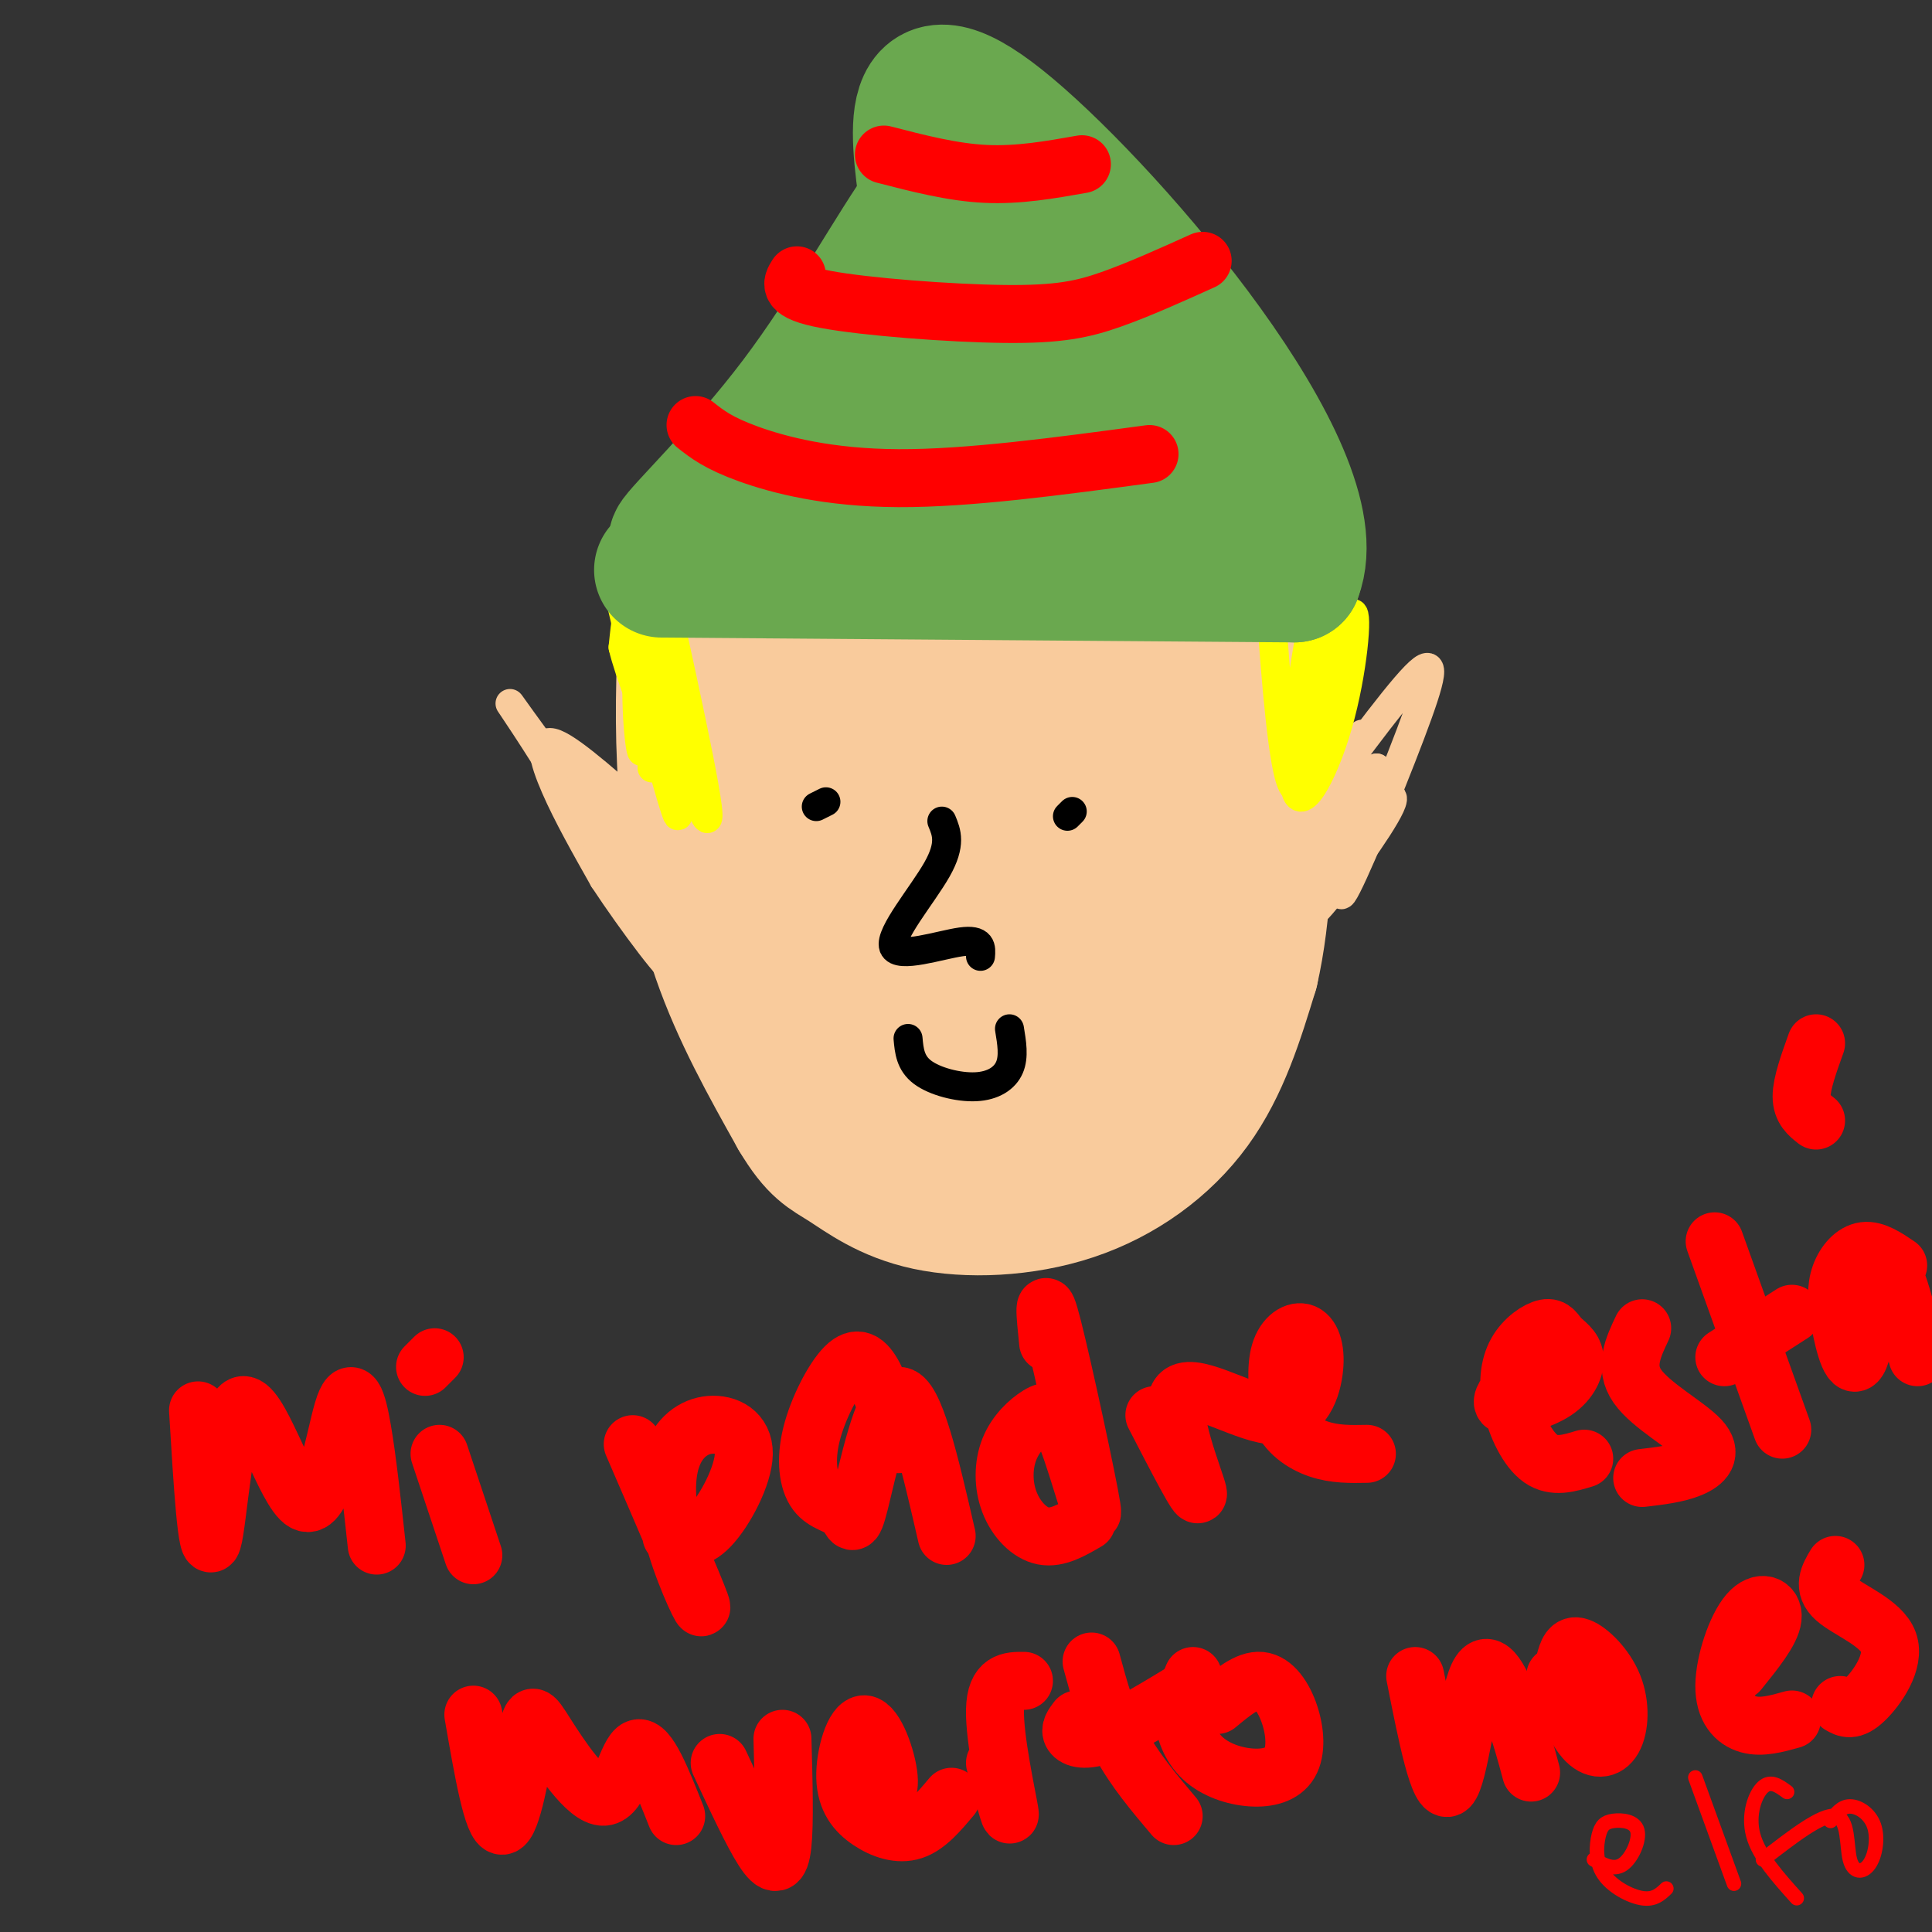 <svg viewBox='0 0 400 400' version='1.1' xmlns='http://www.w3.org/2000/svg' xmlns:xlink='http://www.w3.org/1999/xlink'><rect x="0" y="0" width="400" height="400" fill="#333333" stroke="none"/><g fill='none' stroke='rgb(249,203,156)' stroke-width='28' stroke-linecap='round' stroke-linejoin='round'><path d='M142,129c-0.422,10.667 -0.844,21.333 0,33c0.844,11.667 2.956,24.333 7,36c4.044,11.667 10.022,22.333 16,33'/><path d='M165,231c4.099,6.905 6.347,7.668 10,10c3.653,2.332 8.711,6.233 17,8c8.289,1.767 19.809,1.399 30,-2c10.191,-3.399 19.055,-9.828 25,-18c5.945,-8.172 8.973,-18.086 12,-28'/><path d='M259,201c2.692,-11.777 3.423,-27.219 2,-41c-1.423,-13.781 -4.998,-25.903 -10,-32c-5.002,-6.097 -11.429,-6.171 -21,-6c-9.571,0.171 -22.285,0.585 -35,1'/><path d='M195,123c-16.804,-1.645 -41.315,-6.259 -47,6c-5.685,12.259 7.456,41.389 15,57c7.544,15.611 9.493,17.703 11,19c1.507,1.297 2.574,1.799 3,0c0.426,-1.799 0.213,-5.900 0,-10'/><path d='M177,195c-3.250,-16.057 -11.375,-51.198 -12,-48c-0.625,3.198 6.252,44.735 9,62c2.748,17.265 1.369,10.258 4,11c2.631,0.742 9.272,9.234 13,9c3.728,-0.234 4.544,-9.192 5,-15c0.456,-5.808 0.550,-8.465 -1,-21c-1.550,-12.535 -4.746,-34.949 -7,-47c-2.254,-12.051 -3.565,-13.739 -5,-10c-1.435,3.739 -2.994,12.903 -3,27c-0.006,14.097 1.543,33.125 3,43c1.457,9.875 2.824,10.595 5,12c2.176,1.405 5.163,3.494 7,5c1.837,1.506 2.525,2.430 4,2c1.475,-0.430 3.738,-2.215 6,-4'/><path d='M205,221c2.317,-1.787 5.110,-4.254 6,-20c0.890,-15.746 -0.123,-44.771 -1,-58c-0.877,-13.229 -1.617,-10.664 -2,3c-0.383,13.664 -0.410,38.425 1,52c1.410,13.575 4.256,15.962 7,18c2.744,2.038 5.385,3.725 8,1c2.615,-2.725 5.203,-9.863 7,-15c1.797,-5.137 2.805,-8.272 3,-21c0.195,-12.728 -0.421,-35.049 -3,-37c-2.579,-1.951 -7.122,16.468 -9,31c-1.878,14.532 -1.092,25.176 0,31c1.092,5.824 2.488,6.829 4,7c1.512,0.171 3.138,-0.492 5,0c1.862,0.492 3.961,2.141 5,-7c1.039,-9.141 1.020,-29.070 1,-49'/><path d='M237,157c0.400,-13.896 0.901,-24.137 -3,-15c-3.901,9.137 -12.204,37.652 -15,56c-2.796,18.348 -0.085,26.528 0,29c0.085,2.472 -2.458,-0.764 -5,-4'/></g>
<g fill='none' stroke='rgb(249,203,156)' stroke-width='6' stroke-linecap='round' stroke-linejoin='round'><path d='M136,171c-8.644,-7.756 -17.289,-15.511 -21,-17c-3.711,-1.489 -2.489,3.289 0,9c2.489,5.711 6.244,12.356 10,19'/><path d='M125,182c5.822,8.867 15.378,21.533 14,18c-1.378,-3.533 -13.689,-23.267 -26,-43'/><path d='M113,157c-6.583,-10.429 -10.042,-15.000 -5,-8c5.042,7.000 18.583,25.571 22,29c3.417,3.429 -3.292,-8.286 -10,-20'/><path d='M120,158c1.733,0.933 11.067,13.267 12,15c0.933,1.733 -6.533,-7.133 -14,-16'/><path d='M267,174c10.643,-14.589 21.286,-29.179 26,-34c4.714,-4.821 3.500,0.125 -1,12c-4.500,11.875 -12.286,30.679 -14,33c-1.714,2.321 2.643,-11.839 7,-26'/><path d='M285,159c-1.909,1.631 -10.180,18.708 -13,26c-2.820,7.292 -0.189,4.800 5,-2c5.189,-6.800 12.935,-17.908 11,-18c-1.935,-0.092 -13.553,10.831 -16,12c-2.447,1.169 4.276,-7.415 11,-16'/><path d='M282,152c-1.844,2.756 -3.689,5.511 -4,9c-0.311,3.489 0.911,7.711 2,8c1.089,0.289 2.044,-3.356 3,-7'/></g>
<g fill='none' stroke='rgb(0,0,0)' stroke-width='6' stroke-linecap='round' stroke-linejoin='round'><path d='M171,166c0.000,0.000 -2.000,1.000 -2,1'/><path d='M222,168c0.000,0.000 -1.000,1.000 -1,1'/><path d='M195,170c0.988,2.369 1.976,4.738 -1,10c-2.976,5.262 -9.917,13.417 -9,16c0.917,2.583 9.690,-0.405 14,-1c4.310,-0.595 4.155,1.202 4,3'/><path d='M188,215c0.232,2.548 0.464,5.095 3,7c2.536,1.905 7.375,3.167 11,3c3.625,-0.167 6.036,-1.762 7,-4c0.964,-2.238 0.482,-5.119 0,-8'/></g>
<g fill='none' stroke='rgb(255,255,0)' stroke-width='6' stroke-linecap='round' stroke-linejoin='round'><path d='M130,125c-1.703,-4.819 -3.406,-9.638 -2,-3c1.406,6.638 5.921,24.732 9,36c3.079,11.268 4.722,15.711 2,4c-2.722,-11.711 -9.810,-39.576 -8,-36c1.810,3.576 12.517,38.593 15,43c2.483,4.407 -3.259,-21.797 -9,-48'/><path d='M137,121c-1.236,-11.211 0.175,-15.237 0,-3c-0.175,12.237 -1.937,40.737 -2,41c-0.063,0.263 1.574,-27.711 1,-36c-0.574,-8.289 -3.360,3.108 -4,14c-0.640,10.892 0.866,21.279 1,18c0.134,-3.279 -1.105,-20.222 -2,-26c-0.895,-5.778 -1.448,-0.389 -2,5'/><path d='M129,134c1.167,5.000 5.083,15.000 9,25'/><path d='M263,127c-0.286,-5.611 -0.573,-11.221 0,-3c0.573,8.221 2.005,30.274 4,37c1.995,6.726 4.555,-1.875 6,-14c1.445,-12.125 1.777,-27.774 0,-23c-1.777,4.774 -5.662,29.970 -5,38c0.662,8.030 5.870,-1.107 9,-12c3.130,-10.893 4.180,-23.541 3,-23c-1.180,0.541 -4.590,14.270 -8,28'/><path d='M272,155c-1.167,5.000 -0.083,3.500 1,2'/></g>
<g fill='none' stroke='rgb(106,168,79)' stroke-width='28' stroke-linecap='round' stroke-linejoin='round'><path d='M137,118c0.000,0.000 131.000,1.000 131,1'/><path d='M268,119c8.022,-20.956 -37.422,-73.844 -59,-92c-21.578,-18.156 -19.289,-1.578 -17,15'/><path d='M192,42c-6.976,9.667 -15.917,26.333 -27,41c-11.083,14.667 -24.310,27.333 -25,29c-0.690,1.667 11.155,-7.667 23,-17'/><path d='M163,95c11.743,-11.942 29.602,-33.296 35,-35c5.398,-1.704 -1.664,16.242 -4,27c-2.336,10.758 0.053,14.328 2,16c1.947,1.672 3.453,1.445 6,-2c2.547,-3.445 6.135,-10.107 7,-19c0.865,-8.893 -0.992,-20.015 -1,-20c-0.008,0.015 1.833,11.169 5,19c3.167,7.831 7.660,12.339 11,10c3.340,-2.339 5.526,-11.525 5,-18c-0.526,-6.475 -3.763,-10.237 -7,-14'/><path d='M222,59c-1.626,-2.768 -2.190,-2.689 -4,-2c-1.810,0.689 -4.865,1.988 -9,9c-4.135,7.012 -9.349,19.738 -10,25c-0.651,5.262 3.262,3.059 2,3c-1.262,-0.059 -7.699,2.025 5,4c12.699,1.975 44.534,3.839 45,2c0.466,-1.839 -30.438,-7.383 -45,-9c-14.562,-1.617 -12.781,0.691 -11,3'/><path d='M195,94c-5.679,2.940 -14.375,8.792 -12,5c2.375,-3.792 15.821,-17.226 22,-27c6.179,-9.774 5.089,-15.887 4,-22'/><path d='M209,50c0.667,-3.667 0.333,-1.833 0,0'/></g>
<g fill='none' stroke='rgb(255,0,0)' stroke-width='12' stroke-linecap='round' stroke-linejoin='round'><path d='M144,88c2.356,1.867 4.711,3.733 11,6c6.289,2.267 16.511,4.933 31,5c14.489,0.067 33.244,-2.467 52,-5'/><path d='M165,57c-1.107,1.732 -2.214,3.464 6,5c8.214,1.536 25.750,2.875 37,3c11.250,0.125 16.214,-0.964 22,-3c5.786,-2.036 12.393,-5.018 19,-8'/><path d='M183,32c7.083,1.833 14.167,3.667 21,4c6.833,0.333 13.417,-0.833 20,-2'/><path d='M41,292c0.925,15.342 1.850,30.684 3,27c1.150,-3.684 2.524,-26.393 6,-28c3.476,-1.607 9.056,17.889 13,20c3.944,2.111 6.254,-13.162 8,-19c1.746,-5.838 2.927,-2.239 4,4c1.073,6.239 2.036,15.120 3,24'/><path d='M91,301c0.000,0.000 7.000,21.000 7,21'/><path d='M90,281c0.000,0.000 -2.000,2.000 -2,2'/><path d='M131,299c6.406,14.822 12.813,29.644 14,33c1.187,3.356 -2.844,-4.753 -5,-12c-2.156,-7.247 -2.437,-13.633 -1,-18c1.437,-4.367 4.591,-6.717 8,-7c3.409,-0.283 7.072,1.501 7,6c-0.072,4.499 -3.878,11.714 -7,15c-3.122,3.286 -5.561,2.643 -8,2'/><path d='M186,299c-1.642,-5.358 -3.284,-10.715 -5,-14c-1.716,-3.285 -3.506,-4.496 -6,-2c-2.494,2.496 -5.694,8.699 -7,14c-1.306,5.301 -0.720,9.699 1,12c1.720,2.301 4.574,2.503 6,4c1.426,1.497 1.422,4.288 3,-2c1.578,-6.288 4.736,-21.654 8,-22c3.264,-0.346 6.632,14.327 10,29'/><path d='M217,278c-0.599,-5.832 -1.197,-11.665 1,-3c2.197,8.665 7.190,31.826 8,37c0.810,5.174 -2.562,-7.640 -5,-14c-2.438,-6.360 -3.940,-6.265 -6,-5c-2.060,1.265 -4.676,3.700 -6,7c-1.324,3.300 -1.357,7.465 0,11c1.357,3.535 4.102,6.438 7,7c2.898,0.562 5.949,-1.219 9,-3'/><path d='M239,293c4.759,9.204 9.517,18.407 9,16c-0.517,-2.407 -6.311,-16.426 -4,-20c2.311,-3.574 12.727,3.296 19,4c6.273,0.704 8.403,-4.760 9,-9c0.597,-4.240 -0.339,-7.257 -2,-8c-1.661,-0.743 -4.046,0.788 -5,4c-0.954,3.212 -0.477,8.106 0,13'/><path d='M265,293c1.333,3.533 4.667,5.867 8,7c3.333,1.133 6.667,1.067 10,1'/><path d='M313,287c-1.413,1.844 -2.825,3.689 -1,4c1.825,0.311 6.889,-0.911 10,-3c3.111,-2.089 4.269,-5.044 4,-7c-0.269,-1.956 -1.966,-2.911 -3,-4c-1.034,-1.089 -1.407,-2.311 -3,-2c-1.593,0.311 -4.406,2.156 -6,5c-1.594,2.844 -1.968,6.689 -1,11c0.968,4.311 3.276,9.089 6,11c2.724,1.911 5.862,0.956 9,0'/><path d='M340,275c-1.893,3.994 -3.786,7.988 -1,12c2.786,4.012 10.250,8.042 13,11c2.750,2.958 0.786,4.845 -2,6c-2.786,1.155 -6.393,1.577 -10,2'/><path d='M355,257c0.000,0.000 14.000,39.000 14,39'/><path d='M357,281c0.000,0.000 14.000,-9.000 14,-9'/><path d='M393,262c-2.417,-1.636 -4.834,-3.273 -7,-3c-2.166,0.273 -4.080,2.454 -5,5c-0.920,2.546 -0.844,5.456 0,10c0.844,4.544 2.458,10.724 4,7c1.542,-3.724 3.012,-17.350 5,-19c1.988,-1.650 4.494,8.675 7,19'/><path d='M376,232c-1.500,-1.167 -3.000,-2.333 -3,-5c0.000,-2.667 1.500,-6.833 3,-11'/><path d='M98,355c2.005,11.596 4.010,23.192 6,23c1.990,-0.192 3.964,-12.173 5,-18c1.036,-5.827 1.133,-5.500 4,-1c2.867,4.500 8.503,13.173 12,13c3.497,-0.173 4.856,-9.192 7,-10c2.144,-0.808 5.072,6.596 8,14'/><path d='M149,365c3.356,7.222 6.711,14.444 9,18c2.289,3.556 3.511,3.444 4,-1c0.489,-4.444 0.244,-13.222 0,-22'/><path d='M177,368c1.238,1.738 2.477,3.476 4,4c1.523,0.524 3.332,-0.166 3,-4c-0.332,-3.834 -2.804,-10.812 -5,-11c-2.196,-0.188 -4.114,6.413 -4,11c0.114,4.587 2.262,7.158 5,9c2.738,1.842 6.068,2.955 9,2c2.932,-0.955 5.466,-3.977 8,-7'/><path d='M206,365c1.733,6.422 3.467,12.844 3,10c-0.467,-2.844 -3.133,-14.956 -3,-21c0.133,-6.044 3.067,-6.022 6,-6'/><path d='M226,344c1.583,5.833 3.167,11.667 6,17c2.833,5.333 6.917,10.167 11,15'/><path d='M223,356c-0.800,1.044 -1.600,2.089 -1,3c0.600,0.911 2.600,1.689 7,0c4.400,-1.689 11.200,-5.844 18,-10'/><path d='M247,347c-1.057,2.491 -2.115,4.981 -2,8c0.115,3.019 1.402,6.566 4,9c2.598,2.434 6.505,3.754 10,4c3.495,0.246 6.576,-0.584 8,-3c1.424,-2.416 1.191,-6.420 0,-10c-1.191,-3.580 -3.340,-6.737 -6,-7c-2.660,-0.263 -5.830,2.369 -9,5'/><path d='M293,347c2.464,12.452 4.929,24.905 7,23c2.071,-1.905 3.750,-18.167 6,-23c2.250,-4.833 5.071,1.762 7,7c1.929,5.238 2.964,9.119 4,13'/><path d='M322,347c1.907,5.230 3.815,10.459 6,13c2.185,2.541 4.648,2.392 6,0c1.352,-2.392 1.595,-7.029 0,-11c-1.595,-3.971 -5.027,-7.278 -7,-8c-1.973,-0.722 -2.486,1.139 -3,3'/><path d='M360,346c3.348,-4.147 6.695,-8.293 7,-11c0.305,-2.707 -2.434,-3.973 -5,-1c-2.566,2.973 -4.960,10.185 -5,15c-0.040,4.815 2.274,7.233 5,8c2.726,0.767 5.863,-0.116 9,-1'/><path d='M380,324c-1.363,2.292 -2.726,4.583 0,7c2.726,2.417 9.542,4.958 11,9c1.458,4.042 -2.440,9.583 -5,12c-2.560,2.417 -3.780,1.708 -5,1'/></g>
<g fill='none' stroke='rgb(255,0,0)' stroke-width='3' stroke-linecap='round' stroke-linejoin='round'><path d='M330,385c2.067,1.145 4.134,2.289 6,1c1.866,-1.289 3.531,-5.012 3,-7c-0.531,-1.988 -3.258,-2.240 -5,-2c-1.742,0.240 -2.498,0.971 -3,3c-0.502,2.029 -0.751,5.354 1,8c1.751,2.646 5.500,4.613 8,5c2.500,0.387 3.750,-0.807 5,-2'/><path d='M351,368c0.000,0.000 8.000,22.000 8,22'/><path d='M370,371c-1.689,-1.244 -3.378,-2.489 -5,-1c-1.622,1.489 -3.178,5.711 -2,10c1.178,4.289 5.089,8.644 9,13'/><path d='M365,385c6.104,-4.738 12.209,-9.475 15,-9c2.791,0.475 2.270,6.163 3,9c0.730,2.837 2.711,2.822 4,1c1.289,-1.822 1.885,-5.452 1,-8c-0.885,-2.548 -3.253,-4.014 -5,-4c-1.747,0.014 -2.874,1.507 -4,3'/></g>
</svg>